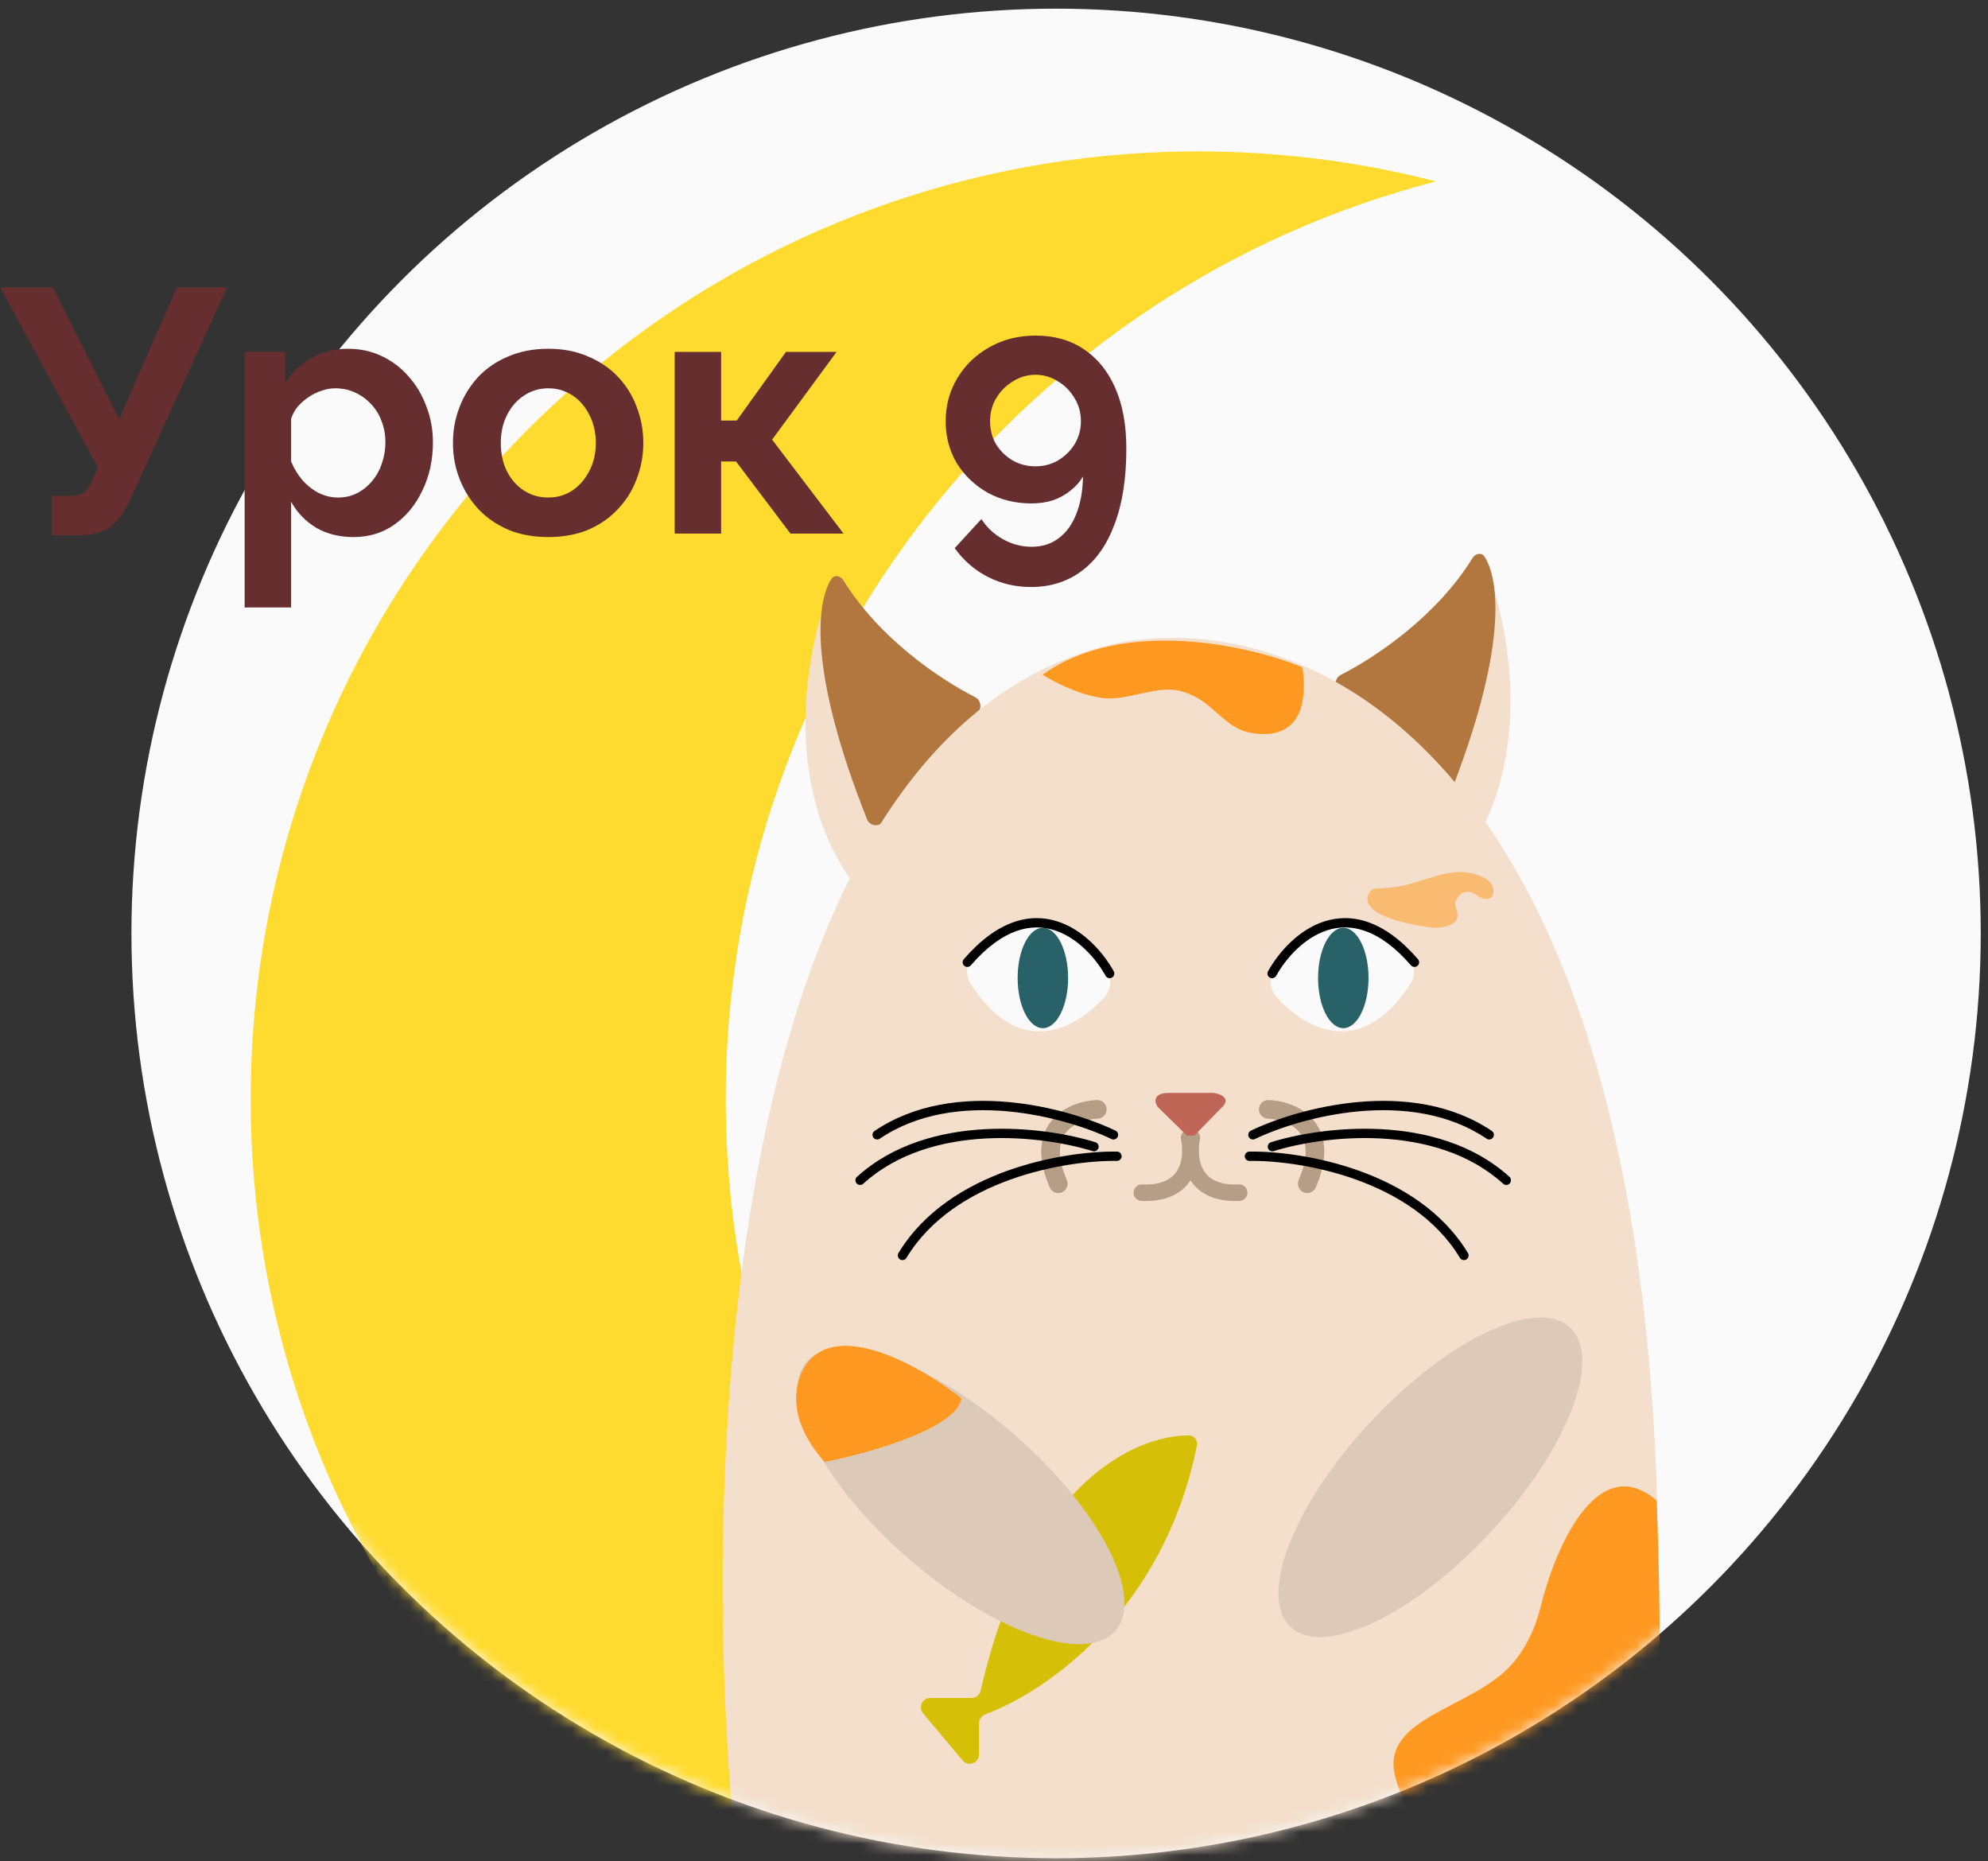 <?xml version="1.0" encoding="UTF-8"?> <svg xmlns="http://www.w3.org/2000/svg" width="172" height="161" viewBox="0 0 172 161" fill="none"><rect x="0" y="0" width="172" height="161" fill="#333333" stroke="none"/> <circle cx="91.372" cy="80.749" r="80" fill="#FAFAFA"></circle> <mask id="mask0_241_939" style="mask-type:alpha" maskUnits="userSpaceOnUse" x="11" y="0" width="161" height="161"> <circle cx="91.372" cy="80.749" r="80" fill="#FAFAFA"></circle> </mask> <g mask="url(#mask0_241_939)"> <path fill-rule="evenodd" clip-rule="evenodd" d="M124.236 15.694C88.896 24.814 62.788 56.906 62.788 95.095C62.788 133.284 88.896 165.376 124.236 174.495C117.669 176.19 110.783 177.092 103.687 177.092C58.402 177.092 21.69 140.38 21.69 95.095C21.69 49.809 58.402 13.098 103.687 13.098C110.783 13.098 117.669 14 124.236 15.694Z" fill="#FFDB2F"></path> <path d="M73.509 75.951C67.332 66.999 70.01 54.986 72.121 50.099L81.664 65.975L73.509 75.951Z" fill="#F3DFCC"></path> <path d="M126.864 74.024C133.041 65.071 130.363 53.059 128.253 48.172L118.71 64.048L126.864 74.024Z" fill="#F3DFCC"></path> <path d="M72.972 50.203C76.086 55.247 81.318 58.759 84.355 60.302C84.84 60.548 84.982 61.19 84.625 61.601L76.37 71.111C75.976 71.564 75.243 71.44 75.021 70.883C69.957 58.161 70.609 52.125 71.933 50.084C72.19 49.688 72.723 49.801 72.972 50.203Z" fill="#B2773E"></path> <path d="M127.401 48.276C124.287 53.32 119.055 56.831 116.018 58.374C115.533 58.621 115.391 59.263 115.748 59.674L124.003 69.183C124.397 69.636 125.13 69.513 125.352 68.956C130.416 56.233 129.764 50.197 128.44 48.157C128.183 47.76 127.65 47.874 127.401 48.276Z" fill="#B2773E"></path> <path d="M96.74 55.62C62.057 63.254 60.301 129.051 63.758 160.996V162.033H142.375C150.109 68.384 115.174 52.071 96.74 55.62Z" fill="#F3DFCC"></path> <path fill-rule="evenodd" clip-rule="evenodd" d="M102.723 97.73C103.108 97.643 103.49 97.884 103.577 98.268C103.788 99.199 103.829 100.628 103.168 101.837C102.83 102.457 102.312 103.009 101.564 103.385C100.822 103.759 99.892 103.941 98.756 103.89C98.362 103.873 98.057 103.539 98.075 103.145C98.093 102.751 98.426 102.447 98.82 102.464C99.772 102.507 100.446 102.35 100.922 102.111C101.392 101.874 101.706 101.538 101.916 101.153C102.352 100.355 102.35 99.315 102.185 98.583C102.098 98.199 102.339 97.817 102.723 97.73Z" fill="#B59D86"></path> <path fill-rule="evenodd" clip-rule="evenodd" d="M103.278 97.73C102.894 97.643 102.512 97.884 102.425 98.268C102.214 99.199 102.173 100.628 102.833 101.837C103.171 102.457 103.69 103.009 104.438 103.385C105.18 103.759 106.109 103.941 107.246 103.89C107.639 103.873 107.944 103.539 107.927 103.145C107.909 102.751 107.575 102.447 107.181 102.464C106.229 102.507 105.555 102.35 105.08 102.111C104.61 101.874 104.296 101.538 104.086 101.153C103.65 100.355 103.651 99.315 103.817 98.583C103.904 98.199 103.663 97.817 103.278 97.73Z" fill="#B59D86"></path> <path d="M100.164 95.757L102.69 98.231H103.335L105.578 95.937C106.629 95.03 105.62 94.631 104.985 94.545H101.092C99.689 94.586 99.889 95.37 100.164 95.757Z" fill="#BF6656"></path> <path d="M95.784 83.947C92.344 77.889 87.344 79.937 84.355 82.502C83.585 83.163 83.447 84.29 83.997 85.142C88.173 91.61 92.945 89.126 95.541 86.278C96.122 85.641 96.21 84.697 95.784 83.947Z" fill="#FAFAFA"></path> <path d="M110.218 83.947C113.657 77.889 118.658 79.937 121.647 82.502C122.417 83.163 122.555 84.29 122.005 85.142C117.829 91.61 113.057 89.126 110.461 86.278C109.88 85.641 109.792 84.697 110.218 83.947Z" fill="#FAFAFA"></path> <path d="M92.412 84.604C92.412 87.001 91.435 88.945 90.229 88.945C89.023 88.945 88.045 87.001 88.045 84.604C88.045 82.206 89.023 80.263 90.229 80.263C91.435 80.263 92.412 82.206 92.412 84.604Z" fill="#286268"></path> <path d="M118.404 84.604C118.404 87.001 117.427 88.945 116.221 88.945C115.015 88.945 114.038 87.001 114.038 84.604C114.038 82.206 115.015 80.263 116.221 80.263C117.427 80.263 118.404 82.206 118.404 84.604Z" fill="#286268"></path> <path fill-rule="evenodd" clip-rule="evenodd" d="M108.922 95.936C108.94 95.491 109.315 95.144 109.76 95.162C110.883 95.206 112.516 95.613 113.577 96.823C114.708 98.112 114.988 100.063 113.843 102.721C113.667 103.131 113.193 103.319 112.784 103.143C112.375 102.967 112.186 102.493 112.362 102.084C113.352 99.783 112.951 98.555 112.365 97.886C111.709 97.139 110.587 96.808 109.697 96.773C109.252 96.756 108.905 96.381 108.922 95.936Z" fill="#B59D86"></path> <path fill-rule="evenodd" clip-rule="evenodd" d="M95.742 95.936C95.724 95.491 95.349 95.144 94.904 95.162C93.781 95.206 92.148 95.613 91.087 96.823C89.956 98.112 89.677 100.063 90.821 102.721C90.997 103.131 91.471 103.319 91.88 103.143C92.289 102.967 92.478 102.493 92.302 102.084C91.312 99.783 91.713 98.555 92.299 97.886C92.955 97.139 94.077 96.808 94.967 96.773C95.412 96.756 95.759 96.381 95.742 95.936Z" fill="#B59D86"></path> <path fill-rule="evenodd" clip-rule="evenodd" d="M91.478 79.706C93.762 80.435 95.475 82.433 96.359 84.022C96.468 84.216 96.398 84.462 96.203 84.57C96.009 84.678 95.763 84.609 95.655 84.414C94.823 82.918 93.245 81.117 91.233 80.474C90.239 80.156 89.13 80.119 87.929 80.547C86.722 80.978 85.397 81.889 83.996 83.508C83.85 83.676 83.596 83.694 83.427 83.549C83.259 83.403 83.241 83.148 83.386 82.98C84.852 81.287 86.286 80.278 87.657 79.788C89.035 79.296 90.325 79.338 91.478 79.706Z" fill="black"></path> <path fill-rule="evenodd" clip-rule="evenodd" d="M114.591 79.706C112.307 80.435 110.594 82.433 109.71 84.022C109.602 84.216 109.672 84.462 109.866 84.57C110.061 84.678 110.306 84.609 110.414 84.414C111.247 82.918 112.825 81.117 114.836 80.474C115.831 80.156 116.939 80.119 118.141 80.547C119.348 80.978 120.672 81.889 122.073 83.508C122.219 83.676 122.474 83.694 122.642 83.549C122.81 83.403 122.829 83.148 122.683 82.98C121.217 81.287 119.784 80.278 118.412 79.788C117.035 79.296 115.744 79.338 114.591 79.706Z" fill="black"></path> <path fill-rule="evenodd" clip-rule="evenodd" d="M117.608 96.135C113.897 96.465 110.53 97.598 108.576 98.536C108.376 98.632 108.135 98.547 108.038 98.347C107.942 98.146 108.027 97.905 108.227 97.809C110.259 96.834 113.719 95.671 117.537 95.332C121.353 94.992 125.572 95.472 129.073 97.838C129.257 97.963 129.306 98.214 129.181 98.398C129.056 98.582 128.806 98.631 128.621 98.506C125.331 96.282 121.321 95.805 117.608 96.135Z" fill="black"></path> <path fill-rule="evenodd" clip-rule="evenodd" d="M87.13 96.135C90.841 96.465 94.208 97.598 96.162 98.536C96.363 98.632 96.604 98.547 96.7 98.347C96.796 98.146 96.712 97.905 96.511 97.809C94.48 96.834 91.019 95.671 87.202 95.332C83.386 94.992 79.166 95.472 75.665 97.838C75.481 97.963 75.432 98.214 75.557 98.398C75.682 98.582 75.932 98.631 76.117 98.506C79.408 96.282 83.418 95.805 87.13 96.135Z" fill="black"></path> <path fill-rule="evenodd" clip-rule="evenodd" d="M119.489 98.489C115.769 98.288 112.275 98.931 110.207 99.582C109.995 99.649 109.769 99.531 109.702 99.318C109.635 99.106 109.753 98.879 109.965 98.813C112.115 98.136 115.705 97.478 119.532 97.684C123.358 97.891 127.467 98.966 130.595 101.806C130.76 101.955 130.772 102.21 130.623 102.375C130.473 102.54 130.218 102.552 130.053 102.403C127.112 99.733 123.211 98.691 119.489 98.489Z" fill="black"></path> <path fill-rule="evenodd" clip-rule="evenodd" d="M85.249 98.489C88.97 98.288 92.463 98.931 94.531 99.582C94.743 99.649 94.97 99.531 95.037 99.318C95.103 99.106 94.985 98.879 94.773 98.813C92.623 98.136 89.033 97.478 85.206 97.684C81.38 97.891 77.272 98.966 74.143 101.806C73.978 101.955 73.966 102.21 74.116 102.375C74.265 102.54 74.52 102.552 74.685 102.403C77.626 99.733 81.528 98.691 85.249 98.489Z" fill="black"></path> <path fill-rule="evenodd" clip-rule="evenodd" d="M117.311 102.04C113.805 100.782 110.273 100.397 108.106 100.428C107.883 100.431 107.7 100.253 107.697 100.031C107.694 99.808 107.872 99.625 108.094 99.622C110.347 99.589 113.976 99.986 117.584 101.281C121.19 102.574 124.819 104.78 127.003 108.398C127.118 108.588 127.056 108.836 126.866 108.951C126.675 109.066 126.427 109.005 126.312 108.815C124.259 105.414 120.82 103.298 117.311 102.04Z" fill="black"></path> <path fill-rule="evenodd" clip-rule="evenodd" d="M87.427 102.04C90.934 100.782 94.465 100.397 96.632 100.428C96.855 100.431 97.038 100.253 97.041 100.031C97.044 99.808 96.867 99.625 96.644 99.622C94.391 99.589 90.762 99.986 87.155 101.281C83.549 102.574 79.92 104.78 77.736 108.398C77.621 108.588 77.682 108.836 77.872 108.951C78.063 109.066 78.311 109.005 78.426 108.815C80.479 105.414 83.919 103.298 87.427 102.04Z" fill="black"></path> <path d="M128.911 132.609C122.236 139.762 114.517 143.407 111.669 140.75C108.821 138.092 111.924 130.139 118.599 122.986C125.273 115.832 132.993 112.188 135.841 114.845C138.689 117.502 135.586 125.455 128.911 132.609Z" fill="#DCC9B7"></path> <path d="M95.223 60.363C93.326 60.063 91.338 59.086 90.204 58.366C97.206 53.354 108.108 55.847 112.684 57.721C113.415 63.124 110.612 63.892 108.056 63.366C106.568 63.059 105.531 61.806 104.333 60.872C103.736 60.406 103.095 60.085 102.459 59.871C100.131 59.089 97.648 60.746 95.223 60.363Z" fill="#FF9922"></path> <path d="M120.676 153.53C121.428 156.842 124.408 160.172 126.672 162.054H142.665C143.934 153.278 143.634 136.898 143.326 129.805C138.144 125.364 134.47 134.122 133.281 139.057C132.73 141.194 131.851 142.782 130.828 143.949C127.441 147.808 119.54 148.522 120.676 153.53Z" fill="#FF9922"></path> <path d="M118.524 77.145C117.281 79.003 121.594 79.993 124.024 80.263C126.143 80.263 126.281 79.338 126.001 78.657C125.905 78.424 125.847 78.162 125.954 77.934C126.461 76.844 127.276 77.048 127.941 77.549C128.371 77.872 129.059 77.873 129.174 77.347C129.392 76.345 128.477 75.802 127.263 75.533C125.242 75.086 123.163 76.299 121.126 76.667C120.395 76.799 119.671 76.853 119.112 76.862C118.882 76.866 118.652 76.954 118.524 77.145Z" fill="#FF9922" fill-opacity="0.53"></path> <path d="M84.851 146.246C88.896 128.495 98.025 124.178 102.861 124.172C103.326 124.171 103.645 124.61 103.553 125.065C100.663 139.357 90.542 146.349 85.26 148.301C84.932 148.422 84.707 148.73 84.707 149.08V151.773C84.707 152.525 83.767 152.868 83.283 152.291L79.864 148.215C79.424 147.69 79.797 146.89 80.482 146.89H84.057C84.437 146.89 84.766 146.616 84.851 146.246Z" fill="#D6BF07"></path> <path d="M87.778 124.12C95.155 130.547 99.061 138.138 96.502 141.074C93.943 144.011 85.889 141.182 78.512 134.755C71.135 128.327 67.23 120.736 69.788 117.8C72.347 114.863 80.401 117.693 87.778 124.12Z" fill="#DCC9B7"></path> <path d="M83.178 120.965C82.817 123.566 75.141 125.721 71.349 126.473C67.592 122.283 68.941 118.828 70.085 117.624C73.119 114.373 80.078 118.497 83.178 120.965Z" fill="#FF9922"></path> </g> <path d="M4.465 46.311V42.891H6.145C6.665 42.891 7.055 42.781 7.315 42.561C7.575 42.341 7.805 41.991 8.005 41.511L8.485 40.461L0.025 24.861H4.585L10.315 36.261L15.295 24.861H19.645L11.155 43.461C10.635 44.521 10.045 45.261 9.385 45.681C8.725 46.101 7.845 46.311 6.745 46.311H4.465ZM30.585 46.461C29.365 46.461 28.285 46.191 27.345 45.651C26.425 45.091 25.705 44.341 25.185 43.401V52.551H21.165V30.441H24.675V33.141C25.275 32.221 26.035 31.501 26.955 30.981C27.875 30.441 28.925 30.171 30.105 30.171C31.166 30.171 32.136 30.381 33.016 30.801C33.916 31.221 34.696 31.811 35.355 32.571C36.016 33.311 36.526 34.171 36.886 35.151C37.266 36.111 37.456 37.151 37.456 38.271C37.456 39.791 37.155 41.171 36.555 42.411C35.975 43.651 35.165 44.641 34.126 45.381C33.105 46.101 31.925 46.461 30.585 46.461ZM29.235 43.041C29.855 43.041 30.415 42.911 30.915 42.651C31.415 42.391 31.845 42.041 32.205 41.601C32.585 41.141 32.865 40.631 33.045 40.071C33.245 39.491 33.345 38.891 33.345 38.271C33.345 37.611 33.235 37.001 33.016 36.441C32.815 35.881 32.515 35.391 32.115 34.971C31.715 34.531 31.245 34.191 30.705 33.951C30.185 33.711 29.615 33.591 28.995 33.591C28.615 33.591 28.225 33.661 27.825 33.801C27.445 33.921 27.075 34.101 26.715 34.341C26.355 34.581 26.035 34.861 25.755 35.181C25.495 35.501 25.305 35.851 25.185 36.231V39.921C25.425 40.501 25.745 41.031 26.145 41.511C26.565 41.991 27.045 42.371 27.585 42.651C28.125 42.911 28.675 43.041 29.235 43.041ZM47.439 46.461C46.159 46.461 45.009 46.251 43.989 45.831C42.969 45.391 42.099 44.791 41.379 44.031C40.679 43.271 40.139 42.401 39.759 41.421C39.379 40.441 39.189 39.411 39.189 38.331C39.189 37.231 39.379 36.191 39.759 35.211C40.139 34.231 40.679 33.361 41.379 32.601C42.099 31.841 42.969 31.251 43.989 30.831C45.009 30.391 46.159 30.171 47.439 30.171C48.719 30.171 49.859 30.391 50.859 30.831C51.879 31.251 52.749 31.841 53.469 32.601C54.189 33.361 54.729 34.231 55.089 35.211C55.469 36.191 55.659 37.231 55.659 38.331C55.659 39.411 55.469 40.441 55.089 41.421C54.729 42.401 54.189 43.271 53.469 44.031C52.769 44.791 51.909 45.391 50.889 45.831C49.869 46.251 48.719 46.461 47.439 46.461ZM43.329 38.331C43.329 39.251 43.509 40.071 43.869 40.791C44.229 41.491 44.719 42.041 45.339 42.441C45.959 42.841 46.659 43.041 47.439 43.041C48.199 43.041 48.889 42.841 49.509 42.441C50.129 42.021 50.619 41.461 50.979 40.761C51.359 40.041 51.549 39.221 51.549 38.301C51.549 37.401 51.359 36.591 50.979 35.871C50.619 35.151 50.129 34.591 49.509 34.191C48.889 33.791 48.199 33.591 47.439 33.591C46.659 33.591 45.959 33.801 45.339 34.221C44.719 34.621 44.229 35.181 43.869 35.901C43.509 36.601 43.329 37.411 43.329 38.331ZM58.373 46.161V30.441H62.392V36.381H63.742L68.002 30.441H72.382L66.802 38.031L72.983 46.161H68.392L63.682 39.921H62.392V46.161H58.373ZM81.819 36.441C81.819 37.781 82.139 38.991 82.779 40.071C83.439 41.131 84.329 41.981 85.449 42.621C86.589 43.241 87.849 43.551 89.229 43.551C89.909 43.551 90.529 43.461 91.089 43.281C91.669 43.081 92.179 42.801 92.619 42.441C93.079 42.081 93.439 41.671 93.699 41.211C93.679 42.491 93.479 43.591 93.099 44.511C92.739 45.411 92.229 46.101 91.569 46.581C90.929 47.061 90.159 47.301 89.259 47.301C88.379 47.301 87.549 47.081 86.769 46.641C86.009 46.221 85.389 45.641 84.909 44.901L82.599 47.421C83.379 48.501 84.339 49.331 85.479 49.911C86.619 50.491 87.859 50.781 89.199 50.781C90.879 50.781 92.339 50.321 93.579 49.401C94.819 48.481 95.769 47.131 96.429 45.351C97.109 43.571 97.449 41.391 97.449 38.811C97.449 36.751 97.129 35.001 96.489 33.561C95.849 32.101 94.939 30.981 93.759 30.201C92.599 29.421 91.209 29.031 89.589 29.031C88.129 29.031 86.809 29.361 85.629 30.021C84.449 30.681 83.519 31.571 82.839 32.691C82.159 33.811 81.819 35.061 81.819 36.441ZM89.589 32.421C90.289 32.421 90.939 32.611 91.539 32.991C92.139 33.351 92.619 33.841 92.979 34.461C93.339 35.061 93.519 35.721 93.519 36.441C93.519 37.161 93.339 37.821 92.979 38.421C92.619 39.001 92.139 39.471 91.539 39.831C90.959 40.171 90.309 40.341 89.589 40.341C88.869 40.341 88.209 40.171 87.609 39.831C87.009 39.471 86.529 39.001 86.169 38.421C85.829 37.821 85.659 37.161 85.659 36.441C85.659 35.701 85.839 35.031 86.199 34.431C86.559 33.831 87.039 33.351 87.639 32.991C88.239 32.611 88.889 32.421 89.589 32.421Z" fill="#662E2E"></path> </svg> 